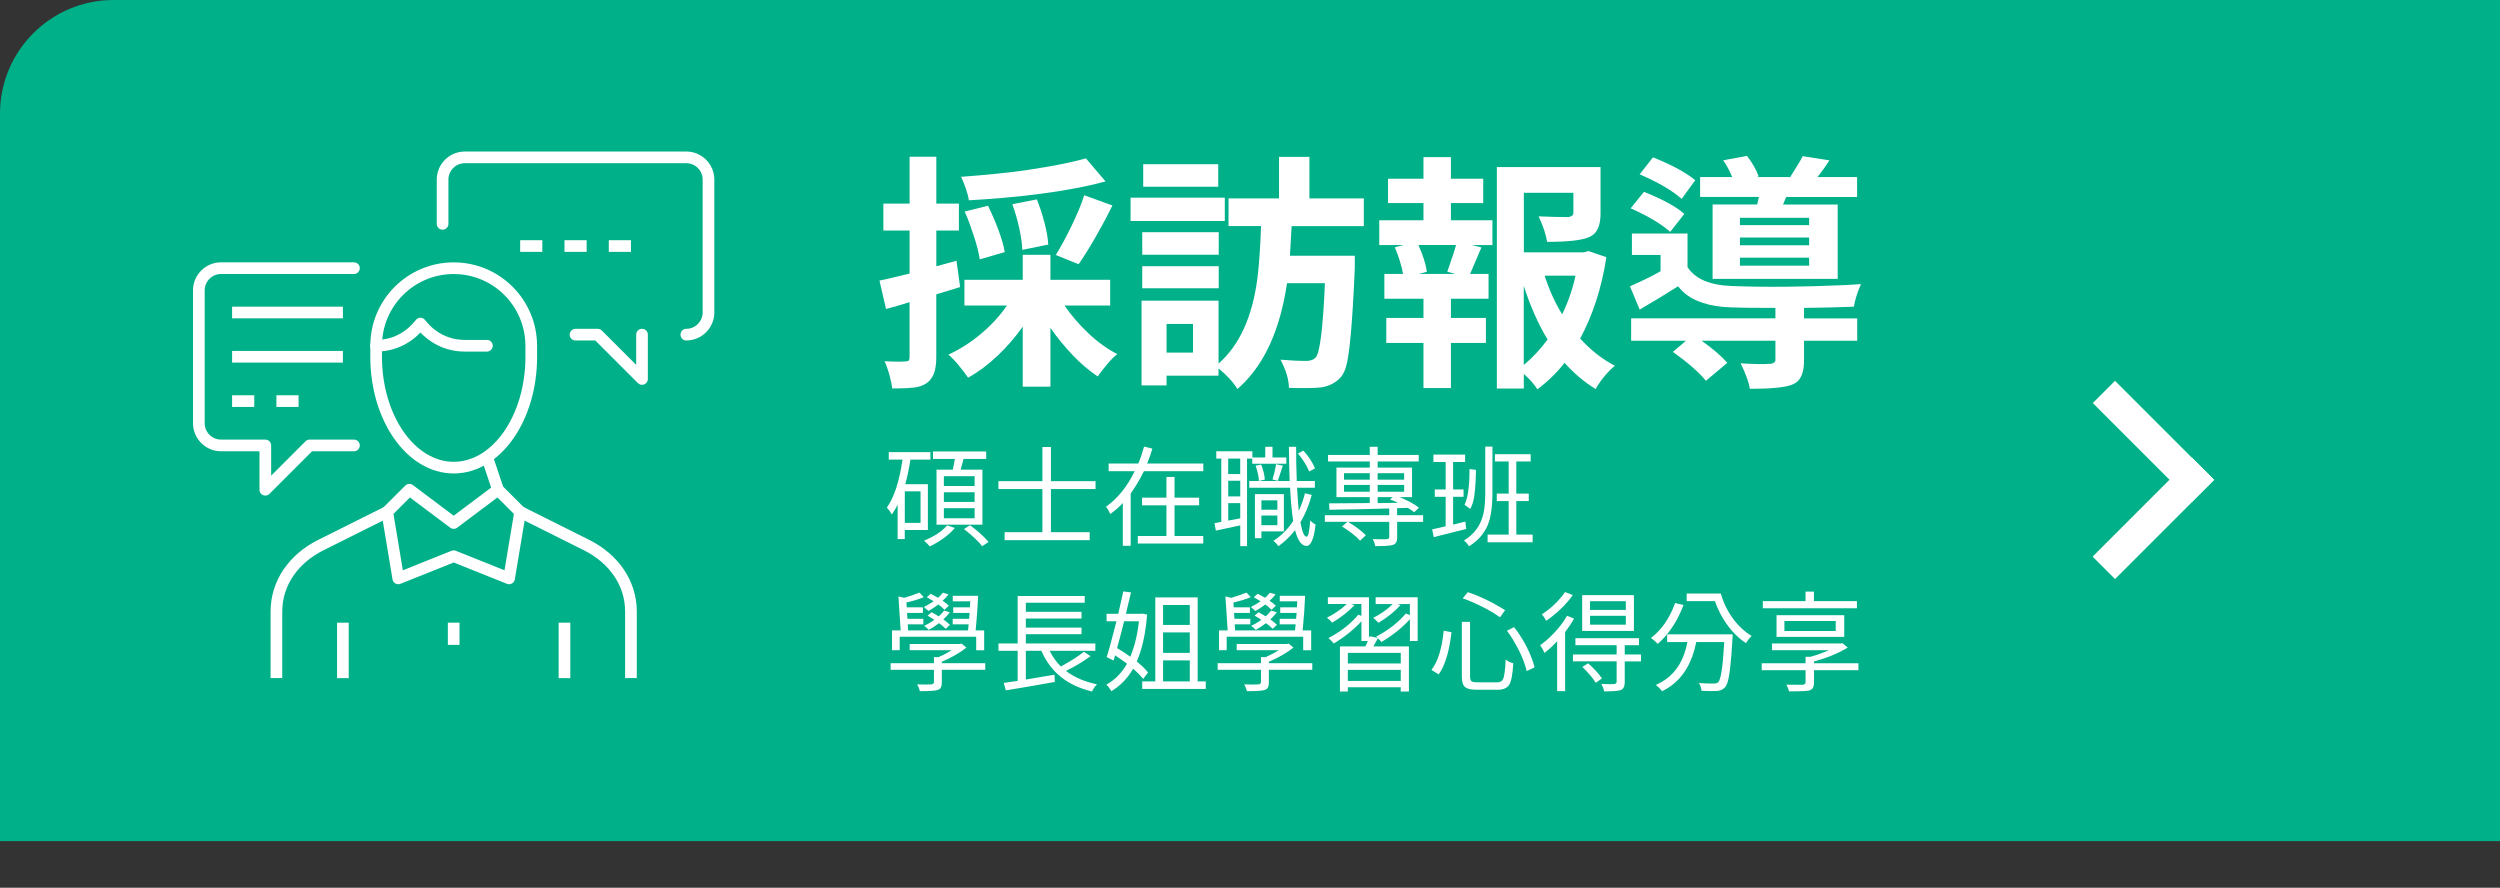<?xml version="1.0" encoding="UTF-8"?><svg id="uuid-82263cdd-7ff5-4d26-bded-5db4d09dc34c" xmlns="http://www.w3.org/2000/svg" viewBox="0 0 651 231.17"><rect x="0" y="0" width="651" height="231.17" fill="#333333" stroke="none"/><defs><style>.uuid-fe7d1ed1-52eb-4eef-b967-a58ce61daacd{fill:#00b089;}.uuid-39cbdafb-6dde-4743-ac85-e204f699f536{fill:#fff;}.uuid-dc8676d2-e787-4f5d-bc1d-2f8fb59cd230{stroke-linecap:round;}.uuid-dc8676d2-e787-4f5d-bc1d-2f8fb59cd230,.uuid-4deee3c1-1695-47bd-b1dc-47752f96cbd0{fill:none;stroke:#fff;stroke-linejoin:round;stroke-width:3.04px;}</style></defs><g id="uuid-116c78ea-dd3b-49bb-911a-ab9831f6961a"><path class="uuid-fe7d1ed1-52eb-4eef-b967-a58ce61daacd" d="M29.57,0h621.43v219.03H0V29.57C0,13.25,13.25,0,29.57,0Z"/><path class="uuid-39cbdafb-6dde-4743-ac85-e204f699f536" d="M250.01,74.75c-1.05.34-2.09.65-3.1.95s-2.05.61-3.1.95v16.32c0,1.86-.22,3.32-.66,4.4-.44,1.07-1.1,1.9-1.96,2.47-.86.57-1.93.93-3.19,1.08-1.26.15-2.72.22-4.36.22h-1.33c-.08-.97-.32-2.14-.7-3.51s-.8-2.56-1.27-3.57c.72.04,1.39.07,2.02.09.63.02,1.2.03,1.71.03.38,0,.71,0,.98-.03.27-.02.5-.03.66-.03.42,0,.72-.07.89-.22.17-.15.25-.45.25-.92v-14.29c-1.1.34-2.16.65-3.19.95-1.03.3-2.01.57-2.94.82l-1.71-7.4c1.1-.21,2.31-.48,3.64-.82s2.73-.67,4.21-1.01v-11.19h-6.83v-7.02h6.83v-12.21h6.96v12.21h5.88v7.02h-5.88v9.3l5.25-1.45.95,6.89ZM277.2,79.56c1.73,2.53,3.79,4.93,6.2,7.21,2.4,2.28,4.91,4.09,7.53,5.44-.42.34-.86.74-1.33,1.2-.46.46-.92.97-1.36,1.52-.44.55-.88,1.08-1.3,1.61-.42.53-.78,1.02-1.08,1.49-2.23-1.48-4.41-3.32-6.51-5.53-2.11-2.21-4.05-4.58-5.82-7.11v15.3h-7.21v-15.62c-1.94,2.74-4.13,5.27-6.58,7.59-2.45,2.32-5,4.22-7.65,5.69-.63-.93-1.43-1.98-2.4-3.16-.97-1.18-1.88-2.13-2.72-2.85,2.95-1.35,5.78-3.15,8.47-5.41,2.7-2.25,4.95-4.71,6.77-7.37h-11.07v-6.7h15.18v-6.51h7.21v6.51h15.56v6.7h-11.89ZM287.89,47.24c-2.49.67-5.19,1.29-8.1,1.83-2.91.55-5.91,1.02-9.01,1.42-3.1.4-6.22.74-9.36,1.01-3.14.27-6.19.5-9.14.66-.04-.42-.14-.91-.28-1.45-.15-.55-.32-1.1-.51-1.64-.19-.55-.39-1.08-.6-1.61-.21-.53-.42-1-.63-1.42,2.87-.21,5.81-.46,8.82-.76,3.01-.29,5.94-.65,8.79-1.07,2.85-.42,5.55-.89,8.13-1.39,2.57-.51,4.83-1.03,6.77-1.58l5.12,6.01ZM255.13,67.54c-.13-.84-.32-1.77-.57-2.78s-.56-2.06-.92-3.16c-.36-1.1-.74-2.2-1.14-3.32-.4-1.12-.83-2.18-1.3-3.19l6.07-1.52c.46.93.93,1.93,1.39,3,.46,1.07.9,2.15,1.3,3.22.4,1.08.75,2.11,1.04,3.1.29.99.51,1.91.63,2.75l-6.51,1.9ZM266.2,65.07c-.04-1.56-.31-3.45-.79-5.66-.49-2.21-1.09-4.29-1.8-6.23l6.39-1.26c.76,1.9,1.42,3.93,1.99,6.1.57,2.17.9,4.06.98,5.66l-6.77,1.39ZM274.93,66.4c.63-1.01,1.3-2.16,1.99-3.45.7-1.29,1.38-2.62,2.06-4.02.67-1.39,1.31-2.78,1.9-4.17.59-1.39,1.08-2.7,1.45-3.92l7.34,2.66c-.67,1.39-1.39,2.79-2.15,4.21-.76,1.41-1.52,2.78-2.28,4.11-.76,1.33-1.51,2.58-2.25,3.76-.74,1.18-1.44,2.26-2.12,3.22l-5.94-2.4Z"/><path class="uuid-39cbdafb-6dde-4743-ac85-e204f699f536" d="M318.94,51.48v6.07h-24.54v-6.07h24.54ZM355.12,58.88h-18.78c-.17,3.33-.32,5.9-.44,7.71h16.89v3.16c-.59,14-1.35,22.58-2.28,25.74-.34,1.1-.74,1.94-1.2,2.53-1.31,1.56-3.06,2.51-5.25,2.85-1.81.21-4.62.25-8.41.13-.08-2.32-.82-4.76-2.21-7.34,2.36.21,4.66.32,6.89.32,1.01-.04,1.77-.34,2.28-.89,1.1-1.26,1.9-7.71,2.4-19.35h-9.87c-1.77,11.97-5.78,20.89-12.02,26.75-.3.29-.59.57-.89.82-1.1-1.81-2.74-3.6-4.93-5.38v1.9h-13.53v2.53h-6.51v-22.07h20.05v16.38c5.44-4.76,8.81-12.16,10.12-22.2.42-3.29.74-7.82.95-13.6h-8.47v-7.21h13.15v-10.81h7.91v10.81h14.17v7.21ZM317.36,60.46v5.88h-19.92v-5.88h19.92ZM297.44,75.07v-5.76h19.92v5.76h-19.92ZM317.23,42.75v5.88h-19.54v-5.88h19.54ZM310.66,91.82v-7.46h-6.89v7.46h6.89Z"/><path class="uuid-39cbdafb-6dde-4743-ac85-e204f699f536" d="M377.82,52.87v4.49h10.81v6.45h-5.38l2.53.63c-.38.8-.91,2.02-1.58,3.67-.63,1.52-1.1,2.59-1.39,3.23h4.81v6.45h-9.8v5h9.11v6.51h-9.11v11.76h-7.15v-11.76h-9.68v-6.51h9.68v-5h-10.18v-6.45h4.87c-.38-2.11-1.1-4.43-2.15-6.96l2.34-.57h-6.39v-6.45h11.51v-4.49h-9.23v-6.32h9.23v-5.63h7.15v5.63h8.41v6.32h-8.41ZM378.96,71.33l-2.09-.57c1.18-3.33,1.94-5.65,2.28-6.96h-9.8c1.18,2.62,1.92,4.93,2.21,6.96l-2.02.57h9.42ZM413.68,65.39l4.62,1.58c-1.22,7.97-3.5,15.03-6.83,21.19,2.82,3.08,5.84,5.44,9.04,7.08-1.94,1.64-3.56,3.58-4.87,5.82-.04.13-.08.21-.13.25-2.95-1.81-5.65-4.09-8.09-6.83-2.11,2.66-4.47,4.95-7.08,6.89-.93-1.43-2.11-2.76-3.54-3.98v3.79h-7.02v-57.68h27v12.14c0,2.83-.74,4.72-2.21,5.69-.34.21-.67.38-1.01.51-1.9.76-5.46,1.14-10.69,1.14-.3-1.9-1.03-4.11-2.21-6.64,3.12.13,5.69.19,7.72.19.84-.13,1.29-.46,1.33-1.01v-5.31h-12.9v15.49h15.62l1.26-.32ZM396.79,74.43v20.62c2.23-1.86,4.3-4.07,6.2-6.64-2.45-4.05-4.51-8.71-6.2-13.98ZM410.26,71.78h-8.03c1.18,3.71,2.7,7.06,4.55,10.06,1.56-3.16,2.72-6.51,3.48-10.06Z"/><path class="uuid-39cbdafb-6dde-4743-ac85-e204f699f536" d="M469.77,80.19v2.72h13.85v5.82h-13.85v5.19c0,2.87-.72,4.79-2.15,5.75-.34.21-.72.4-1.14.57-1.9.67-5.5,1.01-10.81,1.01-.25-1.64-1.05-3.86-2.4-6.64,3.33.21,5.9.25,7.72.13.84-.08,1.29-.42,1.33-1.01v-5h-19.23c2.87,2.02,5.1,3.94,6.7,5.75l-5.57,4.68c-1.77-2.19-4.64-4.7-8.6-7.53l3.42-2.91h-14.29v-5.82h37.57v-2.72c-5.61,0-9.4-.04-11.38-.13-5.73-.17-9.97-1.54-12.71-4.11-.46-.46-.89-.93-1.27-1.39-3.16,2.02-6.49,4.05-9.99,6.07l-2.53-6.07c3.12-1.35,5.78-2.66,7.97-3.92v-4.24h-7.46v-5.57h14.48v8.73c1.98,3.08,5.82,4.72,11.51,4.93,8.68.34,18.61.25,29.79-.25,1.43-.08,2.72-.17,3.86-.25-.97,2.24-1.58,4.2-1.83,5.88-4.01.17-8.33.27-12.96.32ZM438.59,55.71l-3.67,4.68c-2.19-1.98-5.52-3.98-9.99-6.01-.13-.04-.23-.08-.32-.13l3.48-4.3c5.02,2.02,8.52,3.94,10.5,5.76ZM441.44,46.92l-3.54,4.87c-2.36-2.11-5.9-4.19-10.62-6.26-.13-.04-.23-.08-.32-.13l3.48-4.43c4.85,1.94,8.52,3.92,11,5.95ZM445.93,53.25h11.64c.04-.17.1-.44.19-.82.13-.51.21-.88.25-1.14h-15.3v-5.19h8.35c-.67-1.64-1.45-3.1-2.34-4.36l6.2-1.14c1.43,1.86,2.44,3.65,3.04,5.38l-.63.13h9.3l-.44-.06c1.69-2.61,2.76-4.41,3.23-5.38l6.96,1.08c-.84,1.35-1.88,2.8-3.1,4.36h10.31v5.19h-18.47l-.82,1.96h14.23v19.35h-32.57v-19.35ZM471.1,58.62v-1.9h-18.02v1.9h18.02ZM471.1,63.87v-2.02h-18.02v2.02h18.02ZM471.1,69.18v-2.09h-18.02v2.09h18.02Z"/><path class="uuid-39cbdafb-6dde-4743-ac85-e204f699f536" d="M241.62,138.02h-6.02v2.36h-1.86v-8.95c-.37.76-.87,1.61-1.5,2.55-.44-.76-.88-1.36-1.3-1.8,1.89-2.64,3.24-6.81,4.08-12.5h-3.58v-1.94h10.84v1.94h-5.21c-.33,2.24-.78,4.37-1.33,6.4h5.88v11.95ZM239.71,136.16v-8.21h-4.1v8.21h4.1ZM246.67,136.8l1.97.69c-1.44,1.7-3.47,3.23-6.1,4.6-.15.07-.29.14-.42.2-.44-.52-.94-1.02-1.5-1.5,2.59-1.07,4.55-2.35,5.88-3.83.07-.06.13-.11.17-.17ZM243.87,122.3h4.24c.28-1.29.46-2.23.55-2.8h-5.71v-1.94h13.86v1.94h-5.9c-.33,1.29-.58,2.23-.75,2.8h5.66v14.33h-11.95v-14.33ZM253.79,126.55v-2.55h-8.01v2.55h8.01ZM253.79,130.7v-2.52h-8.01v2.52h8.01ZM253.79,134.95v-2.61h-8.01v2.61h8.01ZM251.02,137.77l1.55-1c1.85,1.33,3.39,2.7,4.63,4.1.09.09.17.17.22.25l-1.66,1.11c-.96-1.24-2.46-2.66-4.49-4.27-.09-.07-.18-.14-.25-.19Z"/><path class="uuid-39cbdafb-6dde-4743-ac85-e204f699f536" d="M285.28,127.35h-11.62v11.23h10.09v2.08h-22.15v-2.08h9.84v-11.23h-11.45v-2.05h11.45v-8.9h2.22v8.9h11.62v2.05Z"/><path class="uuid-39cbdafb-6dde-4743-ac85-e204f699f536" d="M298.73,120.7h14.61v2h-15.47c-1.05,2.16-2.2,4.09-3.44,5.79v13.64h-2.05v-11.14c-.94,1.02-2.04,1.98-3.3,2.88-.2-.59-.56-1.23-1.08-1.91,3.05-2.18,5.54-5.27,7.48-9.26h-6.79v-2h7.73c.57-1.35,1.07-2.82,1.5-4.41l2.16.53c-.28,1-.73,2.29-1.36,3.88ZM305.85,131.59v7.98h7.48v1.97h-17.05v-1.97h7.46v-7.98h-6.35v-2h6.35v-5.4h2.11v5.4h6.4v2h-6.4Z"/><path class="uuid-39cbdafb-6dde-4743-ac85-e204f699f536" d="M316.61,138.16l-.36-1.91c.17-.02.76-.14,1.77-.36v-16.47h-1.3v-1.91h9.4v1.61h3.35v-2.77h1.89v2.77h3.6v1.64h-8.87v-1.33h-1.36v22.79h-1.77v-5.41c-3.2.7-5.31,1.16-6.35,1.36ZM319.82,119.42v4.02h3.13v-4.02h-3.13ZM322.96,125.19h-3.13v4.08h3.13v-4.08ZM322.96,131.01h-3.13v4.55l3.13-.58v-3.96ZM328.39,120.95c.57,1.44.9,2.75.97,3.94l-1.55.36h8.01c-.09-2.46-.16-5.42-.19-8.9h1.88c0,3.2.06,6.16.17,8.9h4.71v1.75h-4.63c.13,2.44.28,4.45.44,6.02.7-1.5,1.24-3.02,1.61-4.57l1.77.42c-.74,2.72-1.72,5.09-2.94,7.12.42,2.48.95,3.73,1.58,3.77.42,0,.73-1.21.91-3.63.02-.2.04-.42.06-.64.3.39.76.76,1.39,1.11-.43,3.73-1.23,5.59-2.41,5.57-1.26-.06-2.24-1.42-2.94-4.1-1.28,1.63-2.72,3.01-4.32,4.16-.31-.46-.75-.93-1.3-1.41,2.01-1.29,3.72-3,5.13-5.13-.35-2.22-.62-5.11-.8-8.68h-10.64v-1.75h2.52c-.04-1.11-.32-2.44-.86-3.99l1.44-.3ZM334.32,138.38h-5.85v1.77h-1.69v-11.48h7.54v9.7ZM328.47,132.73h4.16v-2.44h-4.16v2.44ZM328.47,136.77h4.16v-2.52h-4.16v2.52ZM332.3,120.89l1.75.36c-.79,2.42-1.23,3.74-1.3,3.96l-1.39-.36c.41-1.33.72-2.65.94-3.96ZM338.15,118.31c-.07-.07-.14-.15-.19-.22l1.44-.75c1.27,1.4,2.25,2.86,2.91,4.35.04.11.07.2.11.28l-1.52.8c-.52-1.35-1.43-2.84-2.74-4.46Z"/><path class="uuid-39cbdafb-6dde-4743-ac85-e204f699f536" d="M370.58,134.17v1.72h-6.76v4.08c0,.92-.25,1.51-.75,1.77-.13.07-.26.13-.39.17-.65.2-2.17.3-4.57.3-.09-.59-.31-1.2-.67-1.83,1.83.06,3.09.06,3.77.03.35-.09.54-.26.55-.5v-4.02h-10.76c1.88,1.11,3.39,2.23,4.52,3.35.06.06.1.1.14.14l-1.5,1.41c-1.02-1.14-2.55-2.36-4.6-3.63-.04-.02-.06-.04-.08-.06l1.39-1.22h-5.88v-1.72h16.77v-1.75c-5.38.15-10.57.26-15.58.33l-.08-1.66c3.03,0,6.56-.03,10.59-.08v-1.55h-8.68v-7.68h8.68v-1.61h-10.87v-1.69h10.87v-2.13h2.05v2.13h10.7v1.69h-10.7v1.61h8.95v7.68h-3.27c2.12.85,3.82,1.77,5.07,2.75l-1.25,1.19c-.5-.41-1.04-.79-1.64-1.14l-2.8.08v1.83h6.76ZM349.98,123.22v1.69h6.71v-1.69h-6.71ZM349.98,128.04h6.71v-1.77h-6.71v1.77ZM365.64,123.22h-6.9v1.69h6.9v-1.69ZM365.64,128.04v-1.77h-6.9v1.77h6.9ZM358.74,129.46v1.55l5.35-.08c-.94-.42-1.65-.71-2.13-.86l.67-.61h-3.88Z"/><path class="uuid-39cbdafb-6dde-4743-ac85-e204f699f536" d="M381.58,135.83l.22,1.91c-4.84,1.22-7.66,1.93-8.45,2.13l-.42-2.02c.37-.07,1.54-.34,3.52-.8v-7.68h-2.83v-1.91h2.83v-7.15h-3.19v-1.94h8.26v1.94h-3.13v7.15h2.72v1.91h-2.72v7.23l3.19-.78ZM388.63,116.29v12.03c0,3.71-.43,6.56-1.28,8.54-.96,2.2-2.56,3.99-4.8,5.38-.41-.61-.85-1.11-1.33-1.5,2.7-1.64,4.39-3.98,5.07-7.01.31-1.4.47-3.21.47-5.41v-12.03h1.86ZM382.86,132.53l-1.5-1.08c.87-1.68,1.3-4.79,1.3-9.31l1.69.22c-.06,3.99-.32,6.81-.8,8.46-.2.67-.43,1.24-.69,1.72ZM394.86,139.21h4.24v2h-11.73v-2h5.49v-8.73h-3.1v-1.94h3.1v-8.37h-3.58v-1.89h9.31v1.89h-3.74v8.37h3.24v1.94h-3.24v8.73Z"/><path class="uuid-39cbdafb-6dde-4743-ac85-e204f699f536" d="M256.56,172.69v1.72h-11.31v3.38c0,.92-.26,1.51-.78,1.75-.13.06-.25.1-.36.14-.61.2-2.13.3-4.57.3-.13-.57-.37-1.16-.72-1.77,1.66.06,2.93.06,3.8,0,.35-.11.54-.27.58-.47v-3.33h-11.28v-1.72h11.28v-1.58h1.22c1.24-.54,2.37-1.14,3.41-1.8h-10.95v-1.61h13.08l.44-.11,1.25,1.05c-1.61,1.29-3.74,2.52-6.4,3.69v.36h11.31ZM234.28,165.79v3.52h-2v-5.16h2.25l-.58-8.84,1.5.36c1.2-.33,2.53-.79,3.99-1.36l1.11,1.19c-1.22.52-2.73.98-4.52,1.39l.08,1.25h4.21v1.47h-4.13l.11,1.52h4.13v1.44h-4.05l.08,1.58h15.61c.04-.33.09-.86.17-1.58h-4.16v-1.44h4.27l.14-1.52h-4.27v-1.47h4.35l.08-1.55h-4.55v-1.44h6.6c-.11,2.83-.32,5.83-.64,9.01h2.22v5.16h-2.08v-3.52h-19.93ZM247.06,157.75l-1.11,1.05c-.46-.5-1-.96-1.61-1.39-.89.68-1.75,1.25-2.58,1.69-.13-.15-.53-.49-1.19-1.03.79-.39,1.64-.89,2.55-1.5-.15-.09-.37-.22-.67-.39-.5-.31-.87-.54-1.11-.67l1.03-.89c.35.17.99.52,1.91,1.05.5-.44.91-.89,1.25-1.33l1.47.44c-.46.61-.98,1.17-1.55,1.66.67.44,1.2.87,1.61,1.28ZM245.84,159l1.5.44c-.35.5-.92,1.12-1.69,1.86.65.44,1.22.92,1.72,1.41l-1.11,1.03c-.48-.5-1.06-.99-1.75-1.47-.89.68-1.77,1.27-2.66,1.75-.41-.44-.81-.79-1.22-1.05.92-.41,1.81-.93,2.66-1.58-.19-.11-.44-.28-.78-.5-.44-.28-.77-.47-.97-.58l1.05-.89c.33.17.95.53,1.86,1.08.57-.52,1.03-1.02,1.39-1.5Z"/><path class="uuid-39cbdafb-6dde-4743-ac85-e204f699f536" d="M282.23,169.72l1.75,1.14c-1.92,1.4-4.06,2.69-6.4,3.85,2.18,1.66,4.88,2.83,8.09,3.49-.5.46-.93,1.08-1.3,1.86-6.39-1.5-10.79-5.03-13.19-10.59h-4.05v7.48c.94-.15,2.41-.4,4.41-.75,1.37-.22,2.38-.39,3.05-.5l.08,1.88c-4.75.85-9,1.58-12.75,2.19l-.55-1.94c.22-.04,1.43-.21,3.63-.53v-7.84h-4.99v-1.91h4.99v-12.36h17.46v1.77h-15.33v2.36h14.5v1.75h-14.5v2.36h14.5v1.72h-14.5v2.41h18.1v1.91h-11.89c.78,1.59,1.75,2.95,2.91,4.08,2.7-1.48,4.69-2.75,5.99-3.83Z"/><path class="uuid-39cbdafb-6dde-4743-ac85-e204f699f536" d="M298.95,175.13l-1.27,1.66c-.68-.85-1.55-1.74-2.61-2.66-1.48,2.55-3.37,4.5-5.68,5.85-.39-.68-.82-1.26-1.3-1.72,2.18-1.15,3.97-2.96,5.38-5.43-.63-.48-1.66-1.21-3.1-2.19l-.39,1.36-1.8-.89c.57-1.77,1.42-4.89,2.55-9.34h-2.58v-1.94h3.05c.67-2.9,1.1-4.84,1.3-5.82l2.02.25c-.04.13-.48,1.99-1.33,5.57h3.91l.36-.05,1.25.25c-.39,4.92-1.28,8.99-2.69,12.22,1.28,1.04,2.25,2,2.94,2.88ZM296.57,161.77h-3.85c-.81,3.21-1.42,5.54-1.83,6.99,1.24.72,2.38,1.47,3.44,2.25,1.11-2.62,1.86-5.7,2.25-9.23ZM311.87,177.43h2.11v1.97h-16.55v-1.97h3.41v-21.87h11.03v21.87ZM309.82,157.55h-6.96v5.18h6.96v-5.18ZM309.82,170v-5.32h-6.96v5.32h6.96ZM302.86,171.97v5.46h6.96v-5.46h-6.96Z"/><path class="uuid-39cbdafb-6dde-4743-ac85-e204f699f536" d="M341.72,172.69v1.72h-11.31v3.38c0,.92-.26,1.51-.78,1.75-.13.06-.25.1-.36.14-.61.2-2.13.3-4.57.3-.13-.57-.37-1.16-.72-1.77,1.66.06,2.93.06,3.8,0,.35-.11.54-.27.58-.47v-3.33h-11.28v-1.72h11.28v-1.58h1.22c1.24-.54,2.37-1.14,3.41-1.8h-10.95v-1.61h13.08l.44-.11,1.25,1.05c-1.61,1.29-3.74,2.52-6.4,3.69v.36h11.31ZM319.43,165.79v3.52h-2v-5.16h2.25l-.58-8.84,1.5.36c1.2-.33,2.53-.79,3.99-1.36l1.11,1.19c-1.22.52-2.73.98-4.52,1.39l.08,1.25h4.21v1.47h-4.13l.11,1.52h4.13v1.44h-4.05l.08,1.58h15.61c.04-.33.09-.86.17-1.58h-4.16v-1.44h4.27l.14-1.52h-4.27v-1.47h4.35l.08-1.55h-4.55v-1.44h6.6c-.11,2.83-.32,5.83-.64,9.01h2.22v5.16h-2.08v-3.52h-19.93ZM332.21,157.75l-1.11,1.05c-.46-.5-1-.96-1.61-1.39-.89.68-1.75,1.25-2.58,1.69-.13-.15-.53-.49-1.19-1.03.79-.39,1.64-.89,2.55-1.5-.15-.09-.37-.22-.67-.39-.5-.31-.87-.54-1.11-.67l1.03-.89c.35.17.99.52,1.91,1.05.5-.44.91-.89,1.25-1.33l1.47.44c-.46.61-.98,1.17-1.55,1.66.67.44,1.2.87,1.61,1.28ZM330.99,159l1.5.44c-.35.5-.92,1.12-1.69,1.86.65.44,1.22.92,1.72,1.41l-1.11,1.03c-.48-.5-1.06-.99-1.75-1.47-.89.68-1.77,1.27-2.66,1.75-.41-.44-.81-.79-1.22-1.05.92-.41,1.81-.93,2.66-1.58-.19-.11-.44-.28-.78-.5-.44-.28-.77-.47-.97-.58l1.05-.89c.33.17.95.53,1.86,1.08.57-.52,1.03-1.02,1.39-1.5Z"/><path class="uuid-39cbdafb-6dde-4743-ac85-e204f699f536" d="M358.24,155.53h10.92v11.39h-2.02v-5.66c-2.09,2.26-4.54,4.21-7.35,5.88-.02.02-.04.03-.06.03-.39-.44-.69-.77-.92-.97-.18.37-.58,1.08-1.19,2.13h9.26v11.75h-2.13v-1.11h-13.78v1.11h-2.05v-11.75h6.62c.22-.42.43-.9.64-1.41h-1.66v-5.13c-2.07,2.22-4.47,4.14-7.21,5.77-.54-.63-1-1.1-1.39-1.41,2.72-1.4,5.04-3.13,6.99-5.18.3-.31.56-.62.8-.91l.8.3v-3.08h-2.66l.86.31c-1.57,1.66-3.47,3.15-5.68,4.46-.06.04-.1.06-.14.08-.37-.48-.82-.9-1.36-1.27,2.09-1.07,3.81-2.26,5.16-3.58h-4.91v-1.75h10.7v10.64c.02-.06.07-.22.17-.5l2.05.42-.33-.33c2.73-1.42,5.07-3.16,7.01-5.21.26-.28.5-.54.72-.8l1.03.42v-2.88h-3.19l.75.28c-1.55,1.7-3.39,3.19-5.52,4.46-.07.06-.15.1-.22.14-.65-.65-1.1-1.07-1.36-1.28,2-1.02,3.69-2.22,5.07-3.6h-4.44v-1.75ZM364.76,172.77v-2.77h-13.78v2.77h13.78ZM350.98,177.32h13.78v-2.88h-13.78v2.88Z"/><path class="uuid-39cbdafb-6dde-4743-ac85-e204f699f536" d="M375.93,164.24l2.05.39c-.61,5.12-1.73,8.78-3.35,10.98l-1.88-1.16c1.66-2.16,2.73-5.56,3.19-10.2ZM380.67,161.93h2.13v14.19c0,.76.18,1.22.55,1.39.28.11.72.17,1.33.17h5.21c.78,0,1.29-.3,1.55-.92.3-.7.51-2.37.64-5.02.54.46,1.19.79,1.97.97-.15,2.92-.52,4.81-1.11,5.68-.57.81-1.55,1.22-2.94,1.22h-5.49c-1.7,0-2.8-.33-3.3-1-.37-.52-.55-1.36-.55-2.52v-14.17ZM380.89,155.81l1.33-1.61c2.94.98,5.87,2.36,8.79,4.13.33.18.64.37.92.55l-1.33,1.86c-2.07-1.5-4.68-2.9-7.82-4.21-.67-.28-1.29-.52-1.89-.72ZM392.4,164.24l1.86-.94c2.01,2.57,3.58,5.36,4.69,8.37.28.76.49,1.46.64,2.11l-2.05.97c-.55-2.42-1.72-5.11-3.49-8.07-.54-.89-1.08-1.7-1.64-2.44Z"/><path class="uuid-39cbdafb-6dde-4743-ac85-e204f699f536" d="M408.06,160.35l1.83.75c-.65,1.15-1.42,2.31-2.33,3.49v15.38h-2.08v-13c-1.09,1.18-2.19,2.2-3.3,3.05-.28-.68-.65-1.35-1.11-2,2.42-1.79,4.46-3.89,6.13-6.29.31-.48.6-.94.86-1.39ZM407.53,154.17l2.02.78c-1.42,2.05-3.31,3.98-5.65,5.79-.44.33-.87.64-1.28.91-.28-.59-.65-1.15-1.11-1.69,1.98-1.27,3.68-2.79,5.1-4.55.37-.44.67-.86.92-1.25ZM427.32,170.42v1.8h-4.24v5.46c0,.94-.26,1.57-.78,1.89-.09.05-.19.1-.3.14-.65.22-2.08.33-4.3.33-.07-.52-.3-1.16-.69-1.94,1.68.06,2.82.06,3.41.03.33-.11.52-.28.55-.5v-5.41h-11.37v-1.8h11.37v-2.41h-10.73v-1.83h16.55v1.83h-3.71v2.41h4.24ZM425.47,154.98v9.31h-13.47v-9.31h13.47ZM412.05,173.66l1.5-.94c1.59,1.42,2.79,2.74,3.6,3.94l-1.61,1.14c-.72-1.18-1.89-2.56-3.49-4.13ZM423.36,158.83v-2.27h-9.31v2.27h9.31ZM423.36,162.66v-2.3h-9.31v2.3h9.31Z"/><path class="uuid-39cbdafb-6dde-4743-ac85-e204f699f536" d="M436.19,157.03l2.19.5c-1.37,3.71-3.3,6.81-5.79,9.29-.31.29-.62.57-.91.83-.54-.55-1.13-1.06-1.77-1.53,2.31-1.76,4.16-4.17,5.54-7.23.28-.63.53-1.25.75-1.86ZM434.12,165.18h17.08s-.02.35-.06,1c-.35,6.39-.81,10.33-1.39,11.81-.17.42-.35.75-.55.97-.46.54-1.1.85-1.91.94-.09.02-.18.03-.25.03-.89.06-2.21.04-3.96-.05-.09-.81-.32-1.49-.69-2.02,1.11.09,2.4.14,3.88.14.55-.02.93-.13,1.14-.33.67-.66,1.16-3.71,1.5-9.15.04-.44.06-.89.08-1.33h-7.29c-1,5.16-3.21,8.97-6.62,11.45-.7.5-1.45.95-2.25,1.36-.5-.63-1.04-1.17-1.64-1.64,3.55-1.57,5.99-4.2,7.32-7.9.37-1,.67-2.09.89-3.27h-5.27v-2ZM439.22,154.56h8.87c1,3.42,2.67,6.31,5.02,8.68.98.96,1.99,1.75,3.02,2.36-.55.52-1.04,1.14-1.47,1.86-2.7-1.75-4.94-4.34-6.74-7.76-.54-1.03-.99-2.09-1.36-3.16h-7.35v-1.97Z"/><path class="uuid-39cbdafb-6dde-4743-ac85-e204f699f536" d="M483.93,172.72v1.8h-11.56v3.33c0,.92-.3,1.52-.89,1.8-.13.07-.28.13-.44.17-.67.15-2.38.22-5.16.22-.11-.5-.35-1.08-.72-1.75.7.02,2.14.03,4.32.03.42-.13.66-.3.69-.53v-3.27h-11.42v-1.8h11.42v-1.69h1.25c1.72-.48,3.32-1.05,4.8-1.72h-14.8v-1.75h17.85l.5-.08,1.39,1.14c-2.37,1.46-5.29,2.67-8.79,3.63v.47h11.56ZM483.54,156.53v1.86h-24.5v-1.86h11.12v-2.47h2.19v2.47h11.2ZM480.24,165.84h-17.63v-5.65h17.63v5.65ZM464.66,161.71v2.61h13.36v-2.61h-13.36Z"/><line class="uuid-4deee3c1-1695-47bd-b1dc-47752f96cbd0" x1="129.68" y1="127.53" x2="126.79" y2="118.88"/><line class="uuid-4deee3c1-1695-47bd-b1dc-47752f96cbd0" x1="118.14" y1="167.92" x2="118.14" y2="162.15"/><path class="uuid-dc8676d2-e787-4f5d-bc1d-2f8fb59cd230" d="M138.33,90.03c0-11.15-9.04-20.19-20.19-20.19s-20.19,9.04-20.19,20.19v2.89c0,15.93,9.04,28.85,20.2,28.85s20.19-12.92,20.19-28.85v-2.89Z"/><polyline class="uuid-dc8676d2-e787-4f5d-bc1d-2f8fb59cd230" points="118.14 144.84 132.56 150.61 135.45 133.3 129.68 127.53 118.14 136.19 106.6 127.53 100.83 133.3 103.71 150.61 118.14 144.84"/><path class="uuid-4deee3c1-1695-47bd-b1dc-47752f96cbd0" d="M100.83,133.3l-17.31,8.65c-6.84,3.42-11.54,9.66-11.54,17.31v17.31"/><path class="uuid-4deee3c1-1695-47bd-b1dc-47752f96cbd0" d="M135.45,133.3l17.31,8.65c6.84,3.42,11.54,9.66,11.54,17.31v17.31"/><path class="uuid-dc8676d2-e787-4f5d-bc1d-2f8fb59cd230" d="M97.94,90.03c4.52,0,8.63-2.02,11.54-5.77,2.91,3.75,7.02,5.77,11.54,5.77h5.77"/><line class="uuid-4deee3c1-1695-47bd-b1dc-47752f96cbd0" x1="89.29" y1="162.15" x2="89.29" y2="176.58"/><line class="uuid-4deee3c1-1695-47bd-b1dc-47752f96cbd0" x1="146.99" y1="162.15" x2="146.99" y2="176.58"/><polyline class="uuid-dc8676d2-e787-4f5d-bc1d-2f8fb59cd230" points="149.87 87.14 155.64 87.14 167.18 98.68 167.18 87.14"/><path class="uuid-dc8676d2-e787-4f5d-bc1d-2f8fb59cd230" d="M178.72,87.14c3.17,0,5.77-2.6,5.77-5.77v-34.62c0-3.17-2.6-5.77-5.77-5.77h-57.7c-3.17,0-5.77,2.6-5.77,5.77v11.54"/><line class="uuid-4deee3c1-1695-47bd-b1dc-47752f96cbd0" x1="135.45" y1="64.06" x2="141.22" y2="64.06"/><line class="uuid-4deee3c1-1695-47bd-b1dc-47752f96cbd0" x1="146.99" y1="64.06" x2="152.76" y2="64.06"/><line class="uuid-4deee3c1-1695-47bd-b1dc-47752f96cbd0" x1="158.53" y1="64.06" x2="164.3" y2="64.06"/><path class="uuid-dc8676d2-e787-4f5d-bc1d-2f8fb59cd230" d="M92.17,69.83h-34.62c-3.17,0-5.77,2.6-5.77,5.77v34.62c0,3.17,2.6,5.77,5.77,5.77h11.54v11.54l11.54-11.54h11.54"/><line class="uuid-4deee3c1-1695-47bd-b1dc-47752f96cbd0" x1="89.29" y1="81.37" x2="60.44" y2="81.37"/><line class="uuid-4deee3c1-1695-47bd-b1dc-47752f96cbd0" x1="89.29" y1="92.91" x2="60.44" y2="92.91"/><line class="uuid-4deee3c1-1695-47bd-b1dc-47752f96cbd0" x1="60.44" y1="104.45" x2="66.21" y2="104.45"/><line class="uuid-4deee3c1-1695-47bd-b1dc-47752f96cbd0" x1="71.98" y1="104.45" x2="77.75" y2="104.45"/><rect class="uuid-39cbdafb-6dde-4743-ac85-e204f699f536" x="542.52" y="130.86" width="36.46" height="8.18" transform="translate(68.82 436.03) rotate(-45)"/><rect class="uuid-39cbdafb-6dde-4743-ac85-e204f699f536" x="542.52" y="110.86" width="36.46" height="8.18" transform="translate(245.52 -362.84) rotate(45)"/><rect class="uuid-39cbdafb-6dde-4743-ac85-e204f699f536" x="542.52" y="130.86" width="36.46" height="8.18" transform="translate(68.82 436.03) rotate(-45)"/></g></svg>
